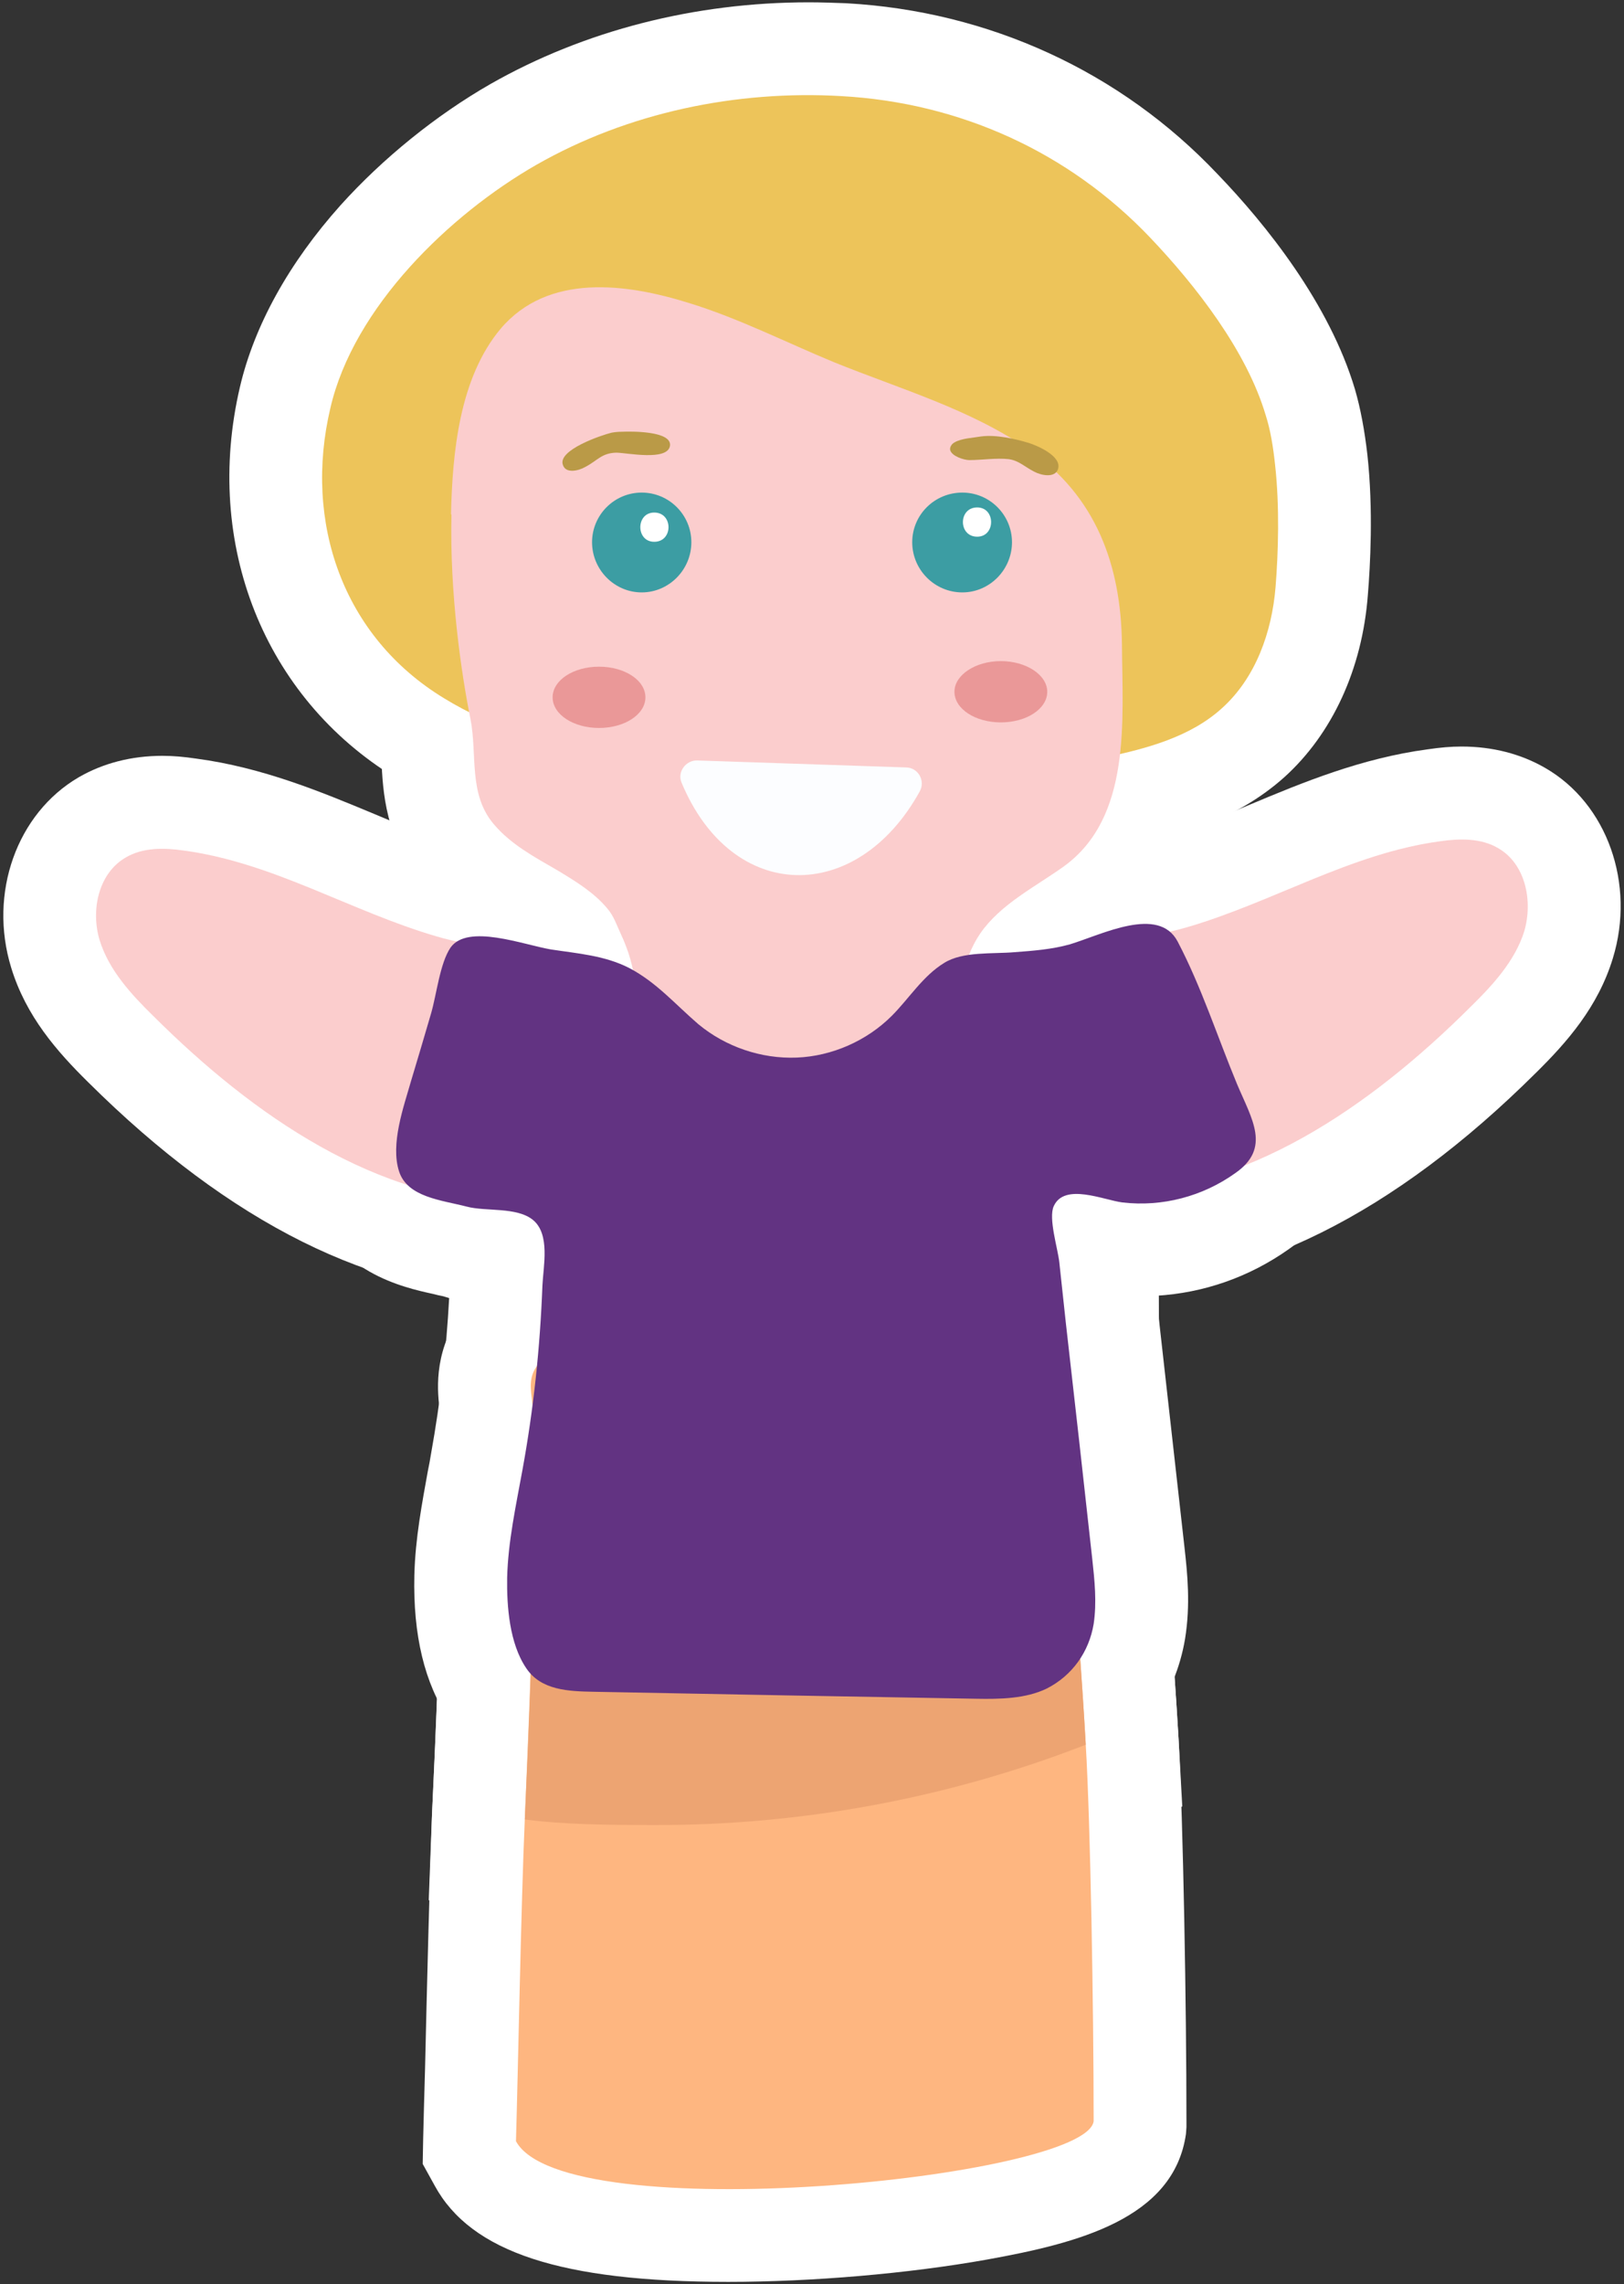 <svg version="1.2" xmlns="http://www.w3.org/2000/svg" viewBox="0 0 350 492" width="350" height="492">
	<rect x="0" y="0" width="350" height="492" fill="#333333" stroke="none"/>
	<title>Layer_3</title>
	<style>
		.s0 { fill: #ffffff } 
		.s1 { fill: #edc45a } 
		.s2 { fill: #feb680 } 
		.s3 { fill: #eda472 } 
		.s4 { fill: #fbcdcd } 
		.s5 { fill: #3c9da3 } 
		.s6 { fill: #ea9898 } 
		.s7 { fill: #fcfdff } 
		.s8 { fill: #623382 } 
		.s9 { fill: #ba9a47 } 
	</style>
	<g id="Layer_3">
		<g>
			<g>
				<g>
					<path class="s0" d="m184.9 188.5c-19.9 0-39.8-2.1-59.1-6.2-11.6-2.5-26.7-6.4-40.6-14.8-28.3-17.3-41.4-50.3-33.5-84.1 3.1-13.3 10.6-26.8 21.7-39.2 9.1-10.1 20.6-19.4 32.3-26.1 20.2-11.5 44-17.6 68.6-17.6 2.7 0 5.4 0.1 8.1 0.2 30.7 1.7 59.1 14.7 80 36.8 10.5 10.9 24.1 27.9 29.6 46.3 1.2 4.1 2.1 8.9 2.7 14.2 1.3 11.9 0.6 24 0.1 30.1-1.2 16-7.7 30-18 39.3-10.4 9.3-23.2 12.9-34.5 15.3-18.8 3.8-38.1 5.8-57.4 5.8z"/>
					<path class="s0" d="m274.8 100.1c1 8.9 0.7 19 0.1 26.4-0.8 9.7-4.3 19.5-11.5 26-6.8 6.2-16.1 8.7-25.1 10.6-35.6 7.3-72.8 7.2-108.4-0.4-11.9-2.5-23.8-5.9-34.2-12.3-21.9-13.3-30.3-38-24.5-62.5 5-21.7 25.7-41.7 44.4-52.4 19.8-11.3 43.1-16.1 65.7-14.8 25.5 1.4 49 12 66.6 30.5 9.8 10.3 20.8 24.4 24.9 38.3 1 3.1 1.6 6.8 2 10.6z"/>
				</g>
				<g>
					<path class="s0" d="m156.9 491.5c-35.9 0-55.4-6.4-63.2-20.7l-2.6-4.7 0.1-5.4c0.1-3.5 0.2-8.8 0.4-14.9 0.4-17.4 1-41.3 1.5-54.8 0.8-16.8 1.5-33.3 1.8-49.6q0.2-4.4 0.3-9c0.4-10 0.8-19.4-0.3-27.9l-0.1-0.5c-0.5-3.9-1.5-12.1 4.2-20.7 5.5-8.4 14.2-13 24.4-13 5.4 0 10.1 1.3 13.6 2.2 1 0.3 2 0.6 2.6 0.7 8.1 1.6 16.5 3 24.7 4 13.1 1.6 26.5 2.4 39.6 2.4 3.5 0 7-0.1 10.5-0.2 4.7-0.2 9.4-0.4 14-0.8l21.3-1.6 0.2 21.4c0.2 18.9 1.3 34.8 2.5 51.7 0.5 7.8 1.1 15.8 1.6 24.5 1 17.5 1.7 57.8 1.7 82.3v1.3l-0.1 1.4c-2.6 18.4-23.5 23.6-42.9 27.1-16.8 3-37.6 4.8-55.7 4.8z"/>
					<path class="s0" d="m235.7 456.9c-1.7 12.3-114.1 23.5-124.5 4.3 0.4-13.1 1.1-51.2 1.9-69.3 0.7-16.7 1.4-33.3 1.8-50 0.3-13 1.4-26.9-0.2-39.9-0.3-2.7-0.8-5.1 0.9-7.6 4.7-7.1 13.5-2.9 20-1.6q13.1 2.6 26.3 4.2c17.6 2.2 35.4 3 53.1 2.4q7.5-0.2 14.9-0.8c0.2 28.1 2.5 49.1 4.1 77.2 1 16.6 1.7 56.5 1.7 81.1z"/>
					<path class="s0" d="m141 413.1c-11.7 0-21.3-0.1-30.6-1.4l-18-2.4 0.7-18.3c0.9-19.3 1.7-39.2 2-58.8 0.1-2.4-0.2-5.3-0.4-8.3-0.5-6.4-1-13.7 0.4-21.7 4.8-27.2 25-30.1 33.4-30.1 3.6 0 7.4 0.4 11.9 1.3 20.8 4.1 42.1 6.2 63.5 6.2 8.1 0 16.4-0.3 24.5-0.9l21.3-1.7 0.2 21.4c0.2 18.9 1.3 34.9 2.5 51.7 0.5 7.8 1.1 15.8 1.6 24.5l0.8 14.5-13.5 5.3c-31.8 12.4-65.3 18.7-99.6 18.7 0 0-0.7 0-0.7 0z"/>
					<path class="s0" d="m234 375.8c-29.5 11.5-61.3 17.4-93 17.3-10.1 0-19.5-0.1-27.9-1.2 0.9-19.8 1.7-39.6 2-59.4 0.1-8.9-1.9-18-0.3-26.8 2.4-13.6 9.7-15.1 21.7-12.7 30.7 6.1 62.2 8 93.4 5.6 0.2 28.1 2.5 49.1 4.1 77.2z"/>
				</g>
				<path class="s0" d="m167 355.5c-16.5 0-28.9-4.5-38.1-13.7-11.6-11.6-15.8-29.6-11.7-50.5 0.7-3.5 1.5-6.8 2.3-10 1.7-6.8 3.2-13.2 2.7-18.1-0.1-1.4-0.8-3.5-1.6-5.8-1.5-4.3-3.3-9.8-3.6-16.5q-0.1-2.3-0.3-4.7c-0.3-6.6-0.8-14.2 0.2-22 0.1-1.1-0.3-2.6-1.1-4.4q-0.4-0.9-0.8-1.8 0 0 0 0c-1.3-1.1-3.6-2.5-5-3.3l-1.5-0.8c-5.3-3.1-11.9-7-17.4-13.6-8.1-9.5-8.6-19.9-8.9-26.8-0.1-1.8-0.2-3.7-0.4-4.7-1.5-7.6-5-27.4-4.5-48.5 0.3-16.3 2.4-37.1 15.4-52.5 6.2-7.2 17.5-15.9 36.5-15.9 7.7 0 16 1.4 25.3 4.3 8.3 2.5 15.8 5.9 23.1 9.1 3.3 1.5 6.5 2.9 9.7 4.2 3.4 1.4 6.9 2.7 10.7 4.1 11.7 4.4 23.8 8.9 35.2 16.9 12.9 8.9 28.3 26.2 28.6 58.1q0 2.3 0 4.7c0.4 17.5 0.9 43.8-20.8 59.5-2 1.5-4 2.7-5.8 3.9-3 2-6.4 4.2-7.4 5.7-0.6 0.9-1.1 3.3-0.7 6.5 0.5 3.3 1.5 6.7 2.7 10.7 1.6 5.5 3.5 11.6 4.2 18.8 0.5 5 1.5 10.2 2.6 15.6 0.9 5.2 2 10.5 2.7 16.1 3.4 27.1-4.3 49.9-21.1 62.5-12.9 9.7-28.7 11.2-38.2 12.2-3.2 0.3-8 0.7-13 0.7z"/>
				<path class="s0" d="m97.3 110.8c-0.4 17 2.1 34.2 4.1 44.1 1.5 7.7-0.5 16.1 5 22.6 3.7 4.4 8.8 7.1 13.8 10 3.8 2.3 7.8 4.7 10.7 8.2 1.4 1.6 2.1 3.8 3 5.7 2.2 4.8 3.5 9.9 2.8 15.2-0.9 7.7-0.1 15.6 0.3 23.4 0.3 7.4 4.4 13.7 5.1 21.3 1.1 11.4-3 22.6-5.2 33.9-2.2 11.3-2 24.3 6.1 32.5 8.7 8.7 22.8 8.4 35 7.2 9.9-1 20.3-2.4 28.2-8.3 12.9-9.6 15.2-28.1 13.2-44-1.3-10.8-4.2-21.3-5.3-32.1-1-10.1-5.4-18.8-6.8-28.8-1-7.1-0.1-14.7 4-20.7 4.4-6.3 11.7-9.9 18-14.4 14.6-10.6 12.6-31.4 12.5-47.8-0.2-17.1-5.6-31.9-20-41.9-12.7-8.8-27.8-13.1-42.1-18.9-10.4-4.3-20.4-9.4-31.1-12.7-13.7-4.3-30.5-6.5-40.7 5.5-8.9 10.6-10.4 26.7-10.7 40z"/>
				<path class="s0" d="m111.5 279.1c-30.8-0.1-61.9-15.6-92.5-46-6.7-6.6-13.4-14.2-16.6-24.7-4.9-16 1.2-33.2 14.6-41 5.2-3 11.3-4.6 18-4.6 2.3 0 4.6 0.2 7.3 0.6 14.3 1.9 27 7.2 38.3 11.9 6.6 2.8 12.9 5.4 19.1 7.2 3.2 1 7.1 1.6 11.2 2.2 13.5 2.1 34 5.4 45.7 26.7 10.2 18.5 6.4 42.4-8.8 55.8-9 7.9-21.1 11.9-36 11.9 0 0-0.3 0-0.3 0z"/>
				<path class="s0" d="m39.6 183.2c-4.2-0.6-8.8-0.7-12.5 1.5-5.9 3.4-7.6 11.4-5.6 17.9 2 6.4 6.8 11.6 11.6 16.3 21.4 21.3 48.3 40.1 78.4 40.2 8.2 0 16.9-1.6 23.1-7 8.5-7.4 9.9-21.1 4.5-31-9.7-17.5-28.7-14.6-45-19.4-18.5-5.4-35.2-15.9-54.5-18.5z"/>
				<path class="s0" d="m238.2 277.1c-14.9 0-27-4-36-11.9-15.2-13.4-19-37.3-8.8-55.8 11.7-21.3 32.2-24.6 45.7-26.7 4.1-0.6 8-1.2 11.2-2.2 6.2-1.8 12.5-4.4 19.1-7.2 11.2-4.7 24-10 38.3-11.9 2.7-0.4 5-0.6 7.3-0.6 6.7 0 12.8 1.6 18 4.6 13.4 7.7 19.5 25 14.6 41-3.2 10.5-9.9 18.1-16.6 24.7-30.6 30.4-61.7 45.9-92.5 46h-0.3z"/>
				<path class="s0" d="m310.4 181.2c4.2-0.6 8.8-0.7 12.5 1.5 5.9 3.4 7.5 11.4 5.6 17.9-2 6.4-6.8 11.6-11.6 16.3-21.4 21.3-48.3 40.1-78.5 40.2-8.2 0-16.8-1.6-23-7-8.5-7.4-9.9-21.1-4.5-31 9.6-17.5 28.7-14.6 45-19.4 18.5-5.4 35.2-15.9 54.5-18.5z"/>
				<path class="s0" d="m138.3 147.6c-17 0-30.8-13.8-30.8-30.8 0-16.9 13.8-30.7 30.8-30.7 16.9 0 30.7 13.8 30.7 30.7 0 17-13.8 30.8-30.7 30.8z"/>
				<path class="s0" d="m149 116.8c0 5.9-4.8 10.8-10.7 10.8-5.9 0-10.7-4.9-10.7-10.8 0-5.9 4.8-10.7 10.7-10.7 5.9 0 10.7 4.8 10.7 10.7z"/>
				<path class="s0" d="m207.4 147.6c-17 0-30.8-13.8-30.8-30.8 0-16.9 13.8-30.7 30.8-30.7 16.9 0 30.7 13.8 30.7 30.7 0 17-13.8 30.8-30.7 30.8z"/>
				<path class="s0" d="m218.1 116.8c0 5.9-4.8 10.8-10.7 10.8-6 0-10.8-4.9-10.8-10.8 0-5.9 4.8-10.7 10.8-10.7 5.9 0 10.7 4.8 10.7 10.7z"/>
				<path class="s0" d="m129.1 176.8c-16.8 0-30-11.7-30-26.6 0-14.9 13.2-26.6 30-26.6 16.8 0 30 11.7 30 26.6 0 14.9-13.2 26.6-30 26.6z"/>
				<path class="s0" d="m139.1 150.2c0 3.7-4.5 6.6-10 6.6-5.5 0-10-2.9-10-6.6 0-3.7 4.5-6.6 10-6.6 5.5 0 10 2.9 10 6.6z"/>
				<path class="s0" d="m215.7 175.6c-16.8 0-30-11.7-30-26.6 0-14.9 13.2-26.6 30-26.6 16.8 0 30 11.7 30 26.6 0 14.9-13.2 26.6-30 26.6z"/>
				<path class="s0" d="m225.7 149c0 3.7-4.5 6.6-10 6.6-5.5 0-10-2.9-10-6.6 0-3.6 4.5-6.6 10-6.6 5.5 0 10 3 10 6.6z"/>
				<g>
					<path class="s0" d="m141 136.7c-6.7 0-13.1-2.9-17.4-8-3.6-4.2-5.6-9.6-5.6-15.2 0-13 10.1-23.1 23-23.1 6.8 0 13.1 2.9 17.5 7.9 3.6 4.2 5.6 9.6 5.6 15.2 0 13-10.2 23.2-23.1 23.2z"/>
					<path class="s0" d="m141 116.7c4.1 0 4.1-6.3 0-6.3-4 0-4 6.3 0 6.3z"/>
				</g>
				<g>
					<path class="s0" d="m210.6 135.6c-6.8 0-13.1-2.9-17.5-7.9-3.6-4.2-5.6-9.6-5.6-15.2 0-13 10.2-23.2 23.1-23.2 6.7 0 13.1 2.9 17.4 8 3.6 4.2 5.6 9.6 5.6 15.2 0 13-10.1 23.1-23 23.1z"/>
					<path class="s0" d="m210.6 115.6c4 0 4-6.3 0-6.3-4.1 0-4.1 6.3 0 6.3z"/>
				</g>
				<path class="s0" d="m172.2 208.5c-19 0-35.4-12-43.8-32.2-3-7.2-2.2-15.5 2.2-22 4.4-6.6 11.7-10.5 19.6-10.5q0.3 0 0.7 0l45 1.5c8.2 0.2 15.6 4.7 19.6 11.8 4.1 7.2 4.2 15.8 0.2 23.1-9.8 17.7-26.1 28.3-43.5 28.3z"/>
				<path class="s0" d="m150.3 163.8l44.9 1.5c2.7 0 4.3 2.9 3 5.2-13.5 24.4-40.4 24.2-51.3-1.9-1-2.3 0.9-4.9 3.4-4.8z"/>
				<path class="s0" d="m212.7 385.9q-1.4 0-2.7 0l-82.3-1.5c-7.1-0.1-21.8-0.4-30.9-14-5.3-7.8-7.8-18.2-7.5-31.1 0.2-8 1.7-15.7 2.9-22.4q0.4-1.9 0.7-3.8c2-11.1 3.3-22.3 3.9-33.5q-0.6-0.2-1.3-0.4-1.1-0.2-2.2-0.5c-6.4-1.4-21.3-4.7-26.3-20.2-3.7-11.3-0.3-22.4 2-29.7q0.2-0.9 0.5-1.7l4.3-14.5c0.1-0.5 0.4-1.9 0.6-2.9 1-4.8 2.4-11.4 6.4-17.1 2.8-4.1 9.6-10.9 22.6-10.9 5.7 0 11 1.3 15.3 2.3 1.1 0.3 2.6 0.6 3.1 0.7q1.4 0.2 2.8 0.4c5.7 0.8 12.8 1.8 20.2 5.7 6.6 3.4 11.3 7.7 15.1 11.2 1.2 1.2 2.4 2.3 3.5 3.3 1.9 1.6 4.6 2.5 7.1 2.5q0.2 0 0.4 0c2.6-0.1 5.3-1.3 7.2-3.1 0.6-0.7 1.5-1.7 2.5-2.9 2.8-3.3 6.7-8 12.5-11.5 7.7-4.6 15.9-4.9 21.4-5 1 0 2-0.1 2.6-0.1 3.1-0.2 6-0.5 7.8-1 0.7-0.2 1.8-0.6 3-1 4.9-1.8 11.7-4.2 19-4.2 10.7 0 19.9 5.4 24.6 14.5 3.9 7.5 6.9 15.2 9.7 22.6 1.4 3.4 2.6 6.6 3.9 9.7q0.5 1.2 1 2.3c1.9 4.3 4.3 9.7 4.6 16.3 0.3 9.8-4.3 18.6-13 24.7-8.5 6-18.3 9.4-28.5 10l6.1 54.4c0.6 5.4 1.3 12.1 0.1 19.5-2.1 12.5-9.6 22.9-20.8 28.6-7.7 3.8-15.8 4.3-21.9 4.3z"/>
				<path class="s0" d="m225.6 363.7c-4.5 2.2-10.1 2.3-15.2 2.2q-41.2-0.7-82.3-1.5c-5.6-0.1-11.5-0.3-14.7-5.1-3.6-5.3-4.2-13.3-4.1-19.5 0.2-7.8 1.9-15.5 3.3-23.2 2.4-13.1 3.8-26.4 4.3-39.7 0.2-4.2 1.7-11-2-14.1-3.5-2.9-10.2-1.8-14.3-2.9-5.4-1.4-12.8-2-14.6-7.6-1.9-5.9 1-13.9 2.6-19.5q2.2-7.3 4.3-14.5c1.2-4.1 1.9-10.8 4.2-14.2 3.7-5.2 15.7-0.6 21.6 0.4 5.9 0.9 11.6 1.3 16.9 4 5.9 3.1 9.9 7.8 14.9 12.1 5.9 4.9 13.6 7.5 21.2 7.2 7.6-0.3 15.1-3.6 20.5-9 3.7-3.7 6.7-8.6 11.3-11.4 4-2.5 10.4-1.9 15.1-2.3 4-0.3 8.1-0.6 12-1.7 6.9-2.1 19.1-8.4 23.2-0.6 5.1 9.7 8.6 20.6 12.8 30.7 3.2 7.6 7.4 13.8-0.4 19.2-7 5-15.7 7.3-24.3 6.3-4-0.5-12.5-4.3-14.8 0.8-1.2 2.6 0.9 9.2 1.2 12.1q0.7 6.5 1.4 13 2.9 25.4 5.7 50.9c0.5 4.6 1 9.3 0.3 14-1 6-4.6 11.1-10.1 13.9z"/>
				<path class="s0" d="m225.8 122.4c-4.2 0-8.5-1.1-12.2-3.1q-0.4-0.2-0.8-0.4c-1.1 0.1-2.4 0.2-3.8 0.2h-0.2c-9-0.1-20.2-5.3-23.3-16.8-2.6-9.6 1.7-19.6 10.5-24.5 4.6-2.6 9.3-3.2 12.1-3.5q0.3 0 0.6-0.1 2.2-0.3 4.6-0.3c5.7 0 11 1.4 14.6 2.5 5.9 2 13.9 6 17.9 14.1 2.7 5.5 3 11.6 1 17.2-3.1 8.9-11.4 14.7-21 14.7z"/>
				<path class="s0" d="m211.5 94c3.2-0.4 7.2 0.5 10.2 1.4 1.9 0.6 7.3 2.9 6.3 5.7-0.7 1.9-3.6 1.3-5.1 0.5-2-1-3.3-2.4-5.5-2.7-2.7-0.3-5.8 0.2-8.5 0.2-1.1 0-3.7-0.8-4.1-2.1-0.2-0.6 0.3-1.4 0.9-1.7 1.5-0.9 4.1-1 5.8-1.3z"/>
				<path class="s0" d="m123.3 121.4c-9.6 0-18.1-6.1-21-15.1-1.9-5.9-1.3-12.3 1.9-17.7 6.2-10.8 20.6-14.3 23.4-14.9 1.8-0.4 3.7-0.7 5.5-0.7 0.5 0 1.3-0.1 2.3-0.1 6.9 0 16.9 0.9 23.7 8.7 4.1 4.7 6 10.9 5.1 17.1-1.1 8.1-6.7 14.9-14.5 17.7-3 1.1-6.3 1.6-10 1.6q-1.8 0-3.4-0.1-0.5 0.3-0.9 0.5c-2.7 1.4-6.9 3-12.1 3z"/>
				<path class="s0" d="m133.9 93c2.1-0.1 10.9-0.2 10.5 3-0.5 3.4-9.4 1.5-11.6 1.5-3.2 0.1-4 1.7-6.7 3.1-1.4 0.8-4.2 1.5-4.8-0.5-1.1-3.2 8.4-6.4 10.5-6.9q1.1-0.2 2.1-0.2z"/>
			</g>
			<g>
				<path class="s1" d="m274.8 100.1c1 8.9 0.7 19 0.1 26.4-0.8 9.7-4.3 19.5-11.5 26-6.8 6.2-16.1 8.7-25.1 10.6-35.6 7.3-72.8 7.2-108.4-0.4-11.9-2.5-23.8-5.9-34.2-12.3-21.9-13.3-30.3-38-24.5-62.5 5-21.7 25.7-41.7 44.4-52.4 19.8-11.3 43.1-16.1 65.7-14.8 25.5 1.4 49 12 66.6 30.5 9.8 10.3 20.8 24.4 24.9 38.3 1 3.1 1.6 6.8 2 10.6z"/>
				<g>
					<path class="s2" d="m235.7 456.9c-1.7 12.3-114.1 23.5-124.5 4.3 0.4-13.1 1.1-51.2 1.9-69.3 0.7-16.7 1.4-33.3 1.8-50 0.3-13 1.4-26.9-0.2-39.9-0.3-2.7-0.8-5.1 0.9-7.6 4.7-7.1 13.5-2.9 20-1.6q13.1 2.6 26.3 4.2c17.6 2.2 35.4 3 53.1 2.4q7.5-0.2 14.9-0.8c0.2 28.1 2.5 49.1 4.1 77.2 1 16.6 1.7 56.5 1.7 81.1z"/>
					<path class="s3" d="m234 375.8c-29.5 11.5-61.3 17.4-93 17.3-10.1 0-19.5-0.1-27.9-1.2 0.9-19.8 1.7-39.6 2-59.4 0.1-8.9-1.9-18-0.3-26.8 2.4-13.6 9.7-15.1 21.7-12.7 30.7 6.1 62.2 8 93.4 5.6 0.2 28.1 2.5 49.1 4.1 77.2z"/>
				</g>
				<path class="s4" d="m97.3 110.8c-0.4 17 2.1 34.2 4.1 44.1 1.5 7.7-0.5 16.1 5 22.6 3.7 4.4 8.8 7.1 13.8 10 3.8 2.3 7.8 4.7 10.7 8.2 1.4 1.6 2.1 3.8 3 5.7 2.2 4.8 3.5 9.9 2.8 15.2-0.9 7.7-0.1 15.6 0.3 23.4 0.3 7.4 4.4 13.7 5.1 21.3 1.1 11.4-3 22.6-5.2 33.9-2.2 11.3-2 24.3 6.1 32.5 8.7 8.7 22.8 8.4 35 7.2 9.9-1 20.3-2.4 28.2-8.3 12.9-9.6 15.2-28.1 13.2-44-1.3-10.8-4.2-21.3-5.3-32.1-1-10.1-5.4-18.8-6.8-28.8-1-7.1-0.1-14.7 4-20.7 4.4-6.3 11.7-9.9 18-14.4 14.6-10.6 12.6-31.4 12.5-47.8-0.2-17.1-5.6-31.9-20-41.9-12.7-8.8-27.8-13.1-42.1-18.9-10.4-4.3-20.4-9.4-31.1-12.7-13.7-4.3-30.5-6.5-40.7 5.5-8.9 10.6-10.4 26.7-10.7 40z"/>
				<path class="s4" d="m39.6 183.2c-4.2-0.6-8.8-0.7-12.5 1.5-5.9 3.4-7.6 11.4-5.6 17.9 2 6.4 6.8 11.6 11.6 16.3 21.4 21.3 48.3 40.1 78.4 40.2 8.2 0 16.9-1.6 23.1-7 8.5-7.4 9.9-21.1 4.5-31-9.7-17.5-28.7-14.6-45-19.4-18.5-5.4-35.2-15.9-54.5-18.5z"/>
				<path class="s4" d="m310.4 181.2c4.2-0.6 8.8-0.7 12.5 1.5 5.9 3.4 7.5 11.4 5.6 17.9-2 6.4-6.8 11.6-11.6 16.3-21.4 21.3-48.3 40.1-78.5 40.2-8.2 0-16.8-1.6-23-7-8.5-7.4-9.9-21.1-4.5-31 9.6-17.5 28.7-14.6 45-19.4 18.5-5.4 35.2-15.9 54.5-18.5z"/>
				<path class="s5" d="m149 116.8c0 5.9-4.8 10.8-10.7 10.8-5.9 0-10.7-4.9-10.7-10.8 0-5.9 4.8-10.7 10.7-10.7 5.9 0 10.7 4.8 10.7 10.7z"/>
				<path class="s5" d="m218.1 116.8c0 5.9-4.8 10.8-10.7 10.8-6 0-10.8-4.9-10.8-10.8 0-5.9 4.8-10.7 10.8-10.7 5.9 0 10.7 4.8 10.7 10.7z"/>
				<path class="s6" d="m139.1 150.2c0 3.7-4.5 6.6-10 6.6-5.5 0-10-2.9-10-6.6 0-3.7 4.5-6.6 10-6.6 5.5 0 10 2.9 10 6.6z"/>
				<path class="s6" d="m225.7 149c0 3.7-4.5 6.6-10 6.6-5.5 0-10-2.9-10-6.6 0-3.6 4.5-6.6 10-6.6 5.5 0 10 3 10 6.6z"/>
				<path class="s0" d="m141 116.7c4.1 0 4.1-6.3 0-6.3-4 0-4 6.3 0 6.3z"/>
				<path class="s0" d="m210.6 115.6c4 0 4-6.3 0-6.3-4.1 0-4.1 6.3 0 6.3z"/>
				<path class="s7" d="m150.3 163.8l44.9 1.5c2.7 0 4.3 2.9 3 5.2-13.5 24.4-40.4 24.2-51.3-1.9-1-2.3 0.9-4.9 3.4-4.8z"/>
				<path class="s8" d="m225.6 363.7c-4.5 2.2-10.1 2.3-15.2 2.2q-41.2-0.7-82.3-1.5c-5.6-0.1-11.5-0.3-14.7-5.1-3.6-5.3-4.2-13.3-4.1-19.5 0.2-7.8 1.9-15.5 3.3-23.2 2.4-13.1 3.8-26.4 4.3-39.7 0.2-4.2 1.7-11-2-14.1-3.5-2.9-10.2-1.8-14.3-2.9-5.4-1.4-12.8-2-14.6-7.6-1.9-5.9 1-13.9 2.6-19.5q2.2-7.3 4.3-14.5c1.2-4.1 1.9-10.8 4.2-14.2 3.7-5.2 15.7-0.6 21.6 0.4 5.9 0.9 11.6 1.3 16.9 4 5.9 3.1 9.9 7.8 14.9 12.1 5.9 4.9 13.6 7.5 21.2 7.2 7.6-0.3 15.1-3.6 20.5-9 3.7-3.7 6.7-8.6 11.3-11.4 4-2.5 10.4-1.9 15.1-2.3 4-0.3 8.1-0.6 12-1.7 6.9-2.1 19.1-8.4 23.2-0.6 5.1 9.7 8.6 20.6 12.8 30.7 3.2 7.6 7.4 13.8-0.4 19.2-7 5-15.7 7.3-24.3 6.3-4-0.5-12.5-4.3-14.8 0.8-1.2 2.6 0.9 9.2 1.2 12.1q0.7 6.5 1.4 13 2.9 25.4 5.7 50.9c0.5 4.6 1 9.3 0.3 14-1 6-4.6 11.1-10.1 13.9z"/>
				<path class="s9" d="m211.5 94c3.2-0.4 7.2 0.5 10.2 1.4 1.9 0.6 7.3 2.9 6.3 5.7-0.7 1.9-3.6 1.3-5.1 0.5-2-1-3.3-2.4-5.5-2.7-2.7-0.3-5.8 0.2-8.5 0.2-1.1 0-3.7-0.8-4.1-2.1-0.2-0.6 0.3-1.4 0.9-1.7 1.5-0.9 4.1-1 5.8-1.3z"/>
				<path class="s9" d="m133.9 93c2.1-0.1 10.9-0.2 10.5 3-0.5 3.4-9.4 1.5-11.6 1.5-3.2 0.1-4 1.7-6.7 3.1-1.4 0.8-4.2 1.5-4.8-0.5-1.1-3.2 8.4-6.4 10.5-6.9q1.1-0.2 2.1-0.2z"/>
			</g>
		</g>
	</g>
</svg>